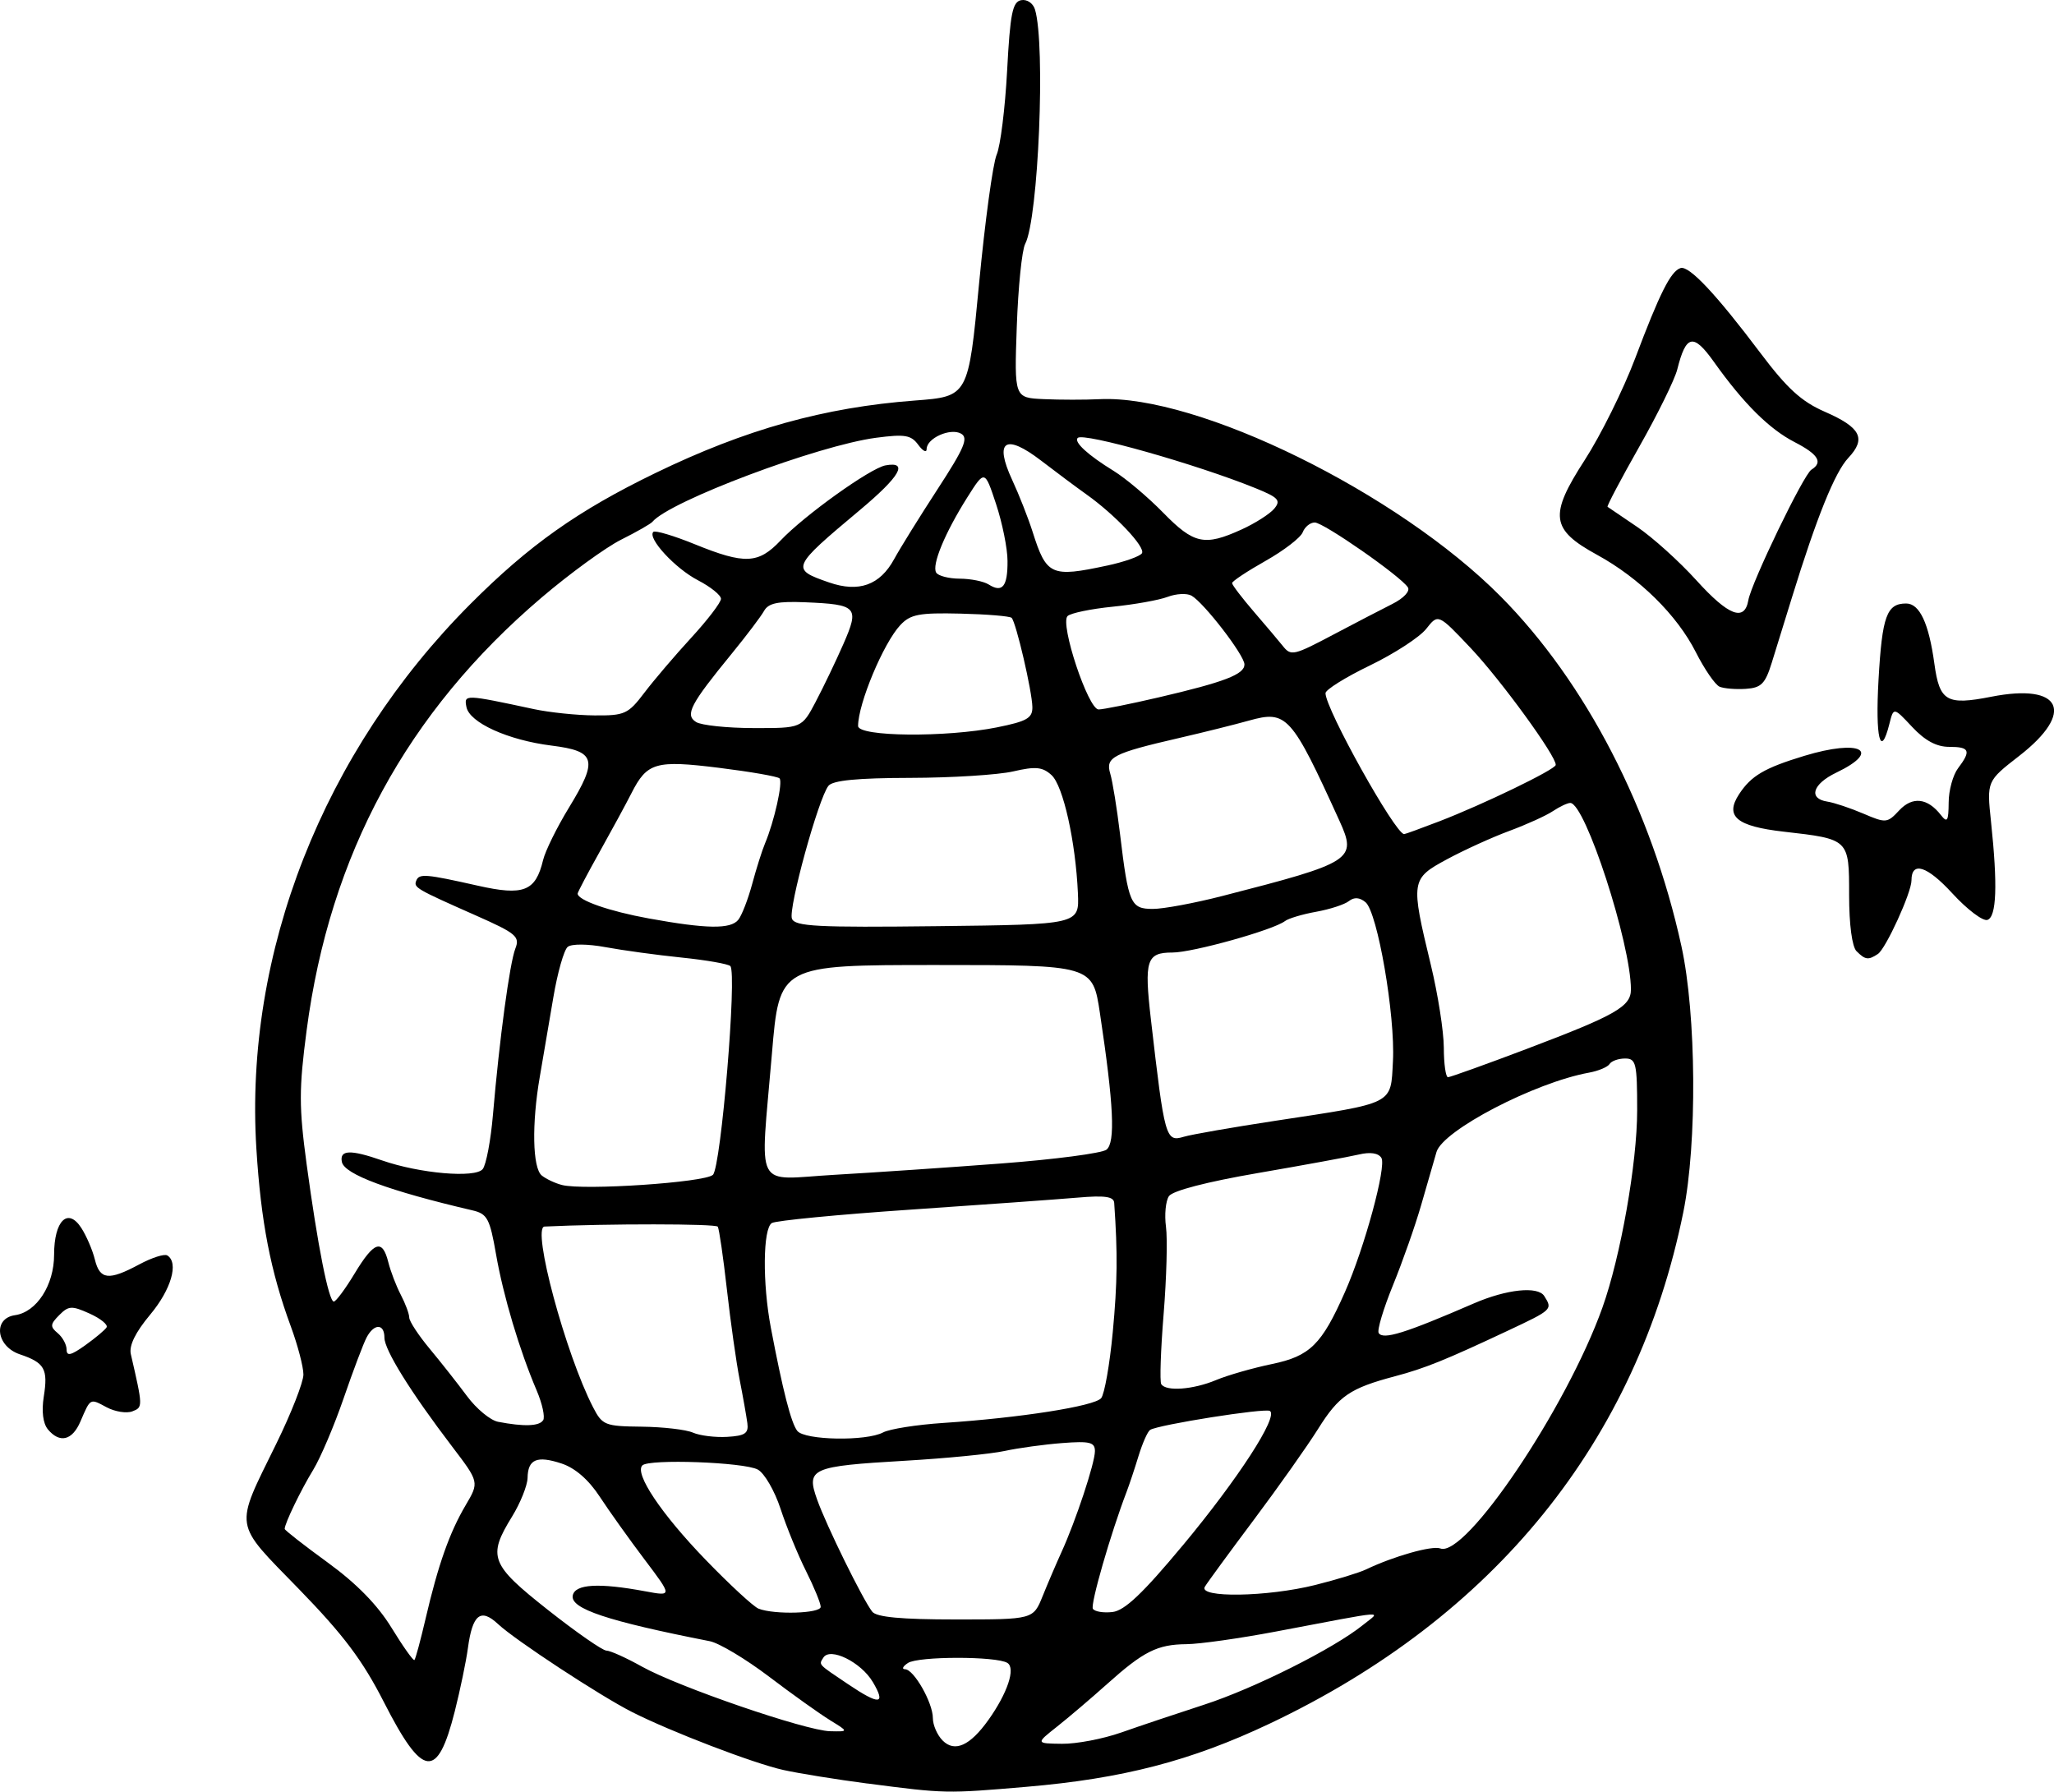 <?xml version="1.0" encoding="UTF-8" standalone="no"?>
<!-- Created with Inkscape (http://www.inkscape.org/) -->

<svg
   width="91.003mm"
   height="79.375mm"
   viewBox="0 0 91.003 79.375"
   version="1.1"
   id="svg1"
   xml:space="preserve"
   inkscape:version="1.3.2 (091e20e, 2023-11-25, custom)"
   sodipodi:docname="dibujo.svg"
   xmlns:inkscape="http://www.inkscape.org/namespaces/inkscape"
   xmlns:sodipodi="http://sodipodi.sourceforge.net/DTD/sodipodi-0.dtd"
   xmlns="http://www.w3.org/2000/svg"
   xmlns:svg="http://www.w3.org/2000/svg"><sodipodi:namedview
     id="namedview1"
     pagecolor="#ffffff"
     bordercolor="#000000"
     borderopacity="0.25"
     inkscape:showpageshadow="2"
     inkscape:pageopacity="0.0"
     inkscape:pagecheckerboard="0"
     inkscape:deskcolor="#d1d1d1"
     inkscape:document-units="mm"
     inkscape:zoom="0.3833113"
     inkscape:cx="7032.1433"
     inkscape:cy="2090.9897"
     inkscape:window-width="2560"
     inkscape:window-height="1494"
     inkscape:window-x="-11"
     inkscape:window-y="-11"
     inkscape:window-maximized="1"
     inkscape:current-layer="layer1" /><defs
     id="defs1" /><g
     inkscape:label="Capa 1"
     inkscape:groupmode="layer"
     id="layer1"
     transform="translate(-2126.232,-428.199)"><path
       style="fill:#000000;stroke-width:1.044"
       d="m 2164.664,507.215 c -1.367,-0.179 -3.045,-0.449 -3.728,-0.601 -1.322,-0.294 -4.976,-1.694 -6.697,-2.565 -1.42,-0.719 -5.177,-3.185 -5.94,-3.898 -0.771,-0.721 -1.134,-0.432 -1.336,1.062 -0.08,0.594 -0.343,1.857 -0.583,2.807 -0.772,3.049 -1.419,2.963 -3.14,-0.413 -0.945,-1.854 -1.79,-2.977 -3.765,-5.008 -2.932,-3.014 -2.871,-2.625 -1.002,-6.438 0.661,-1.348 1.202,-2.728 1.202,-3.066 0,-0.339 -0.251,-1.297 -0.558,-2.131 -0.899,-2.439 -1.324,-4.634 -1.526,-7.871 -0.542,-8.687 2.96,-17.598 9.484,-24.136 2.605,-2.611 4.76,-4.136 8.202,-5.804 3.987,-1.933 7.469,-2.906 11.485,-3.209 2.373,-0.179 2.373,-0.179 2.849,-5.189 0.262,-2.756 0.613,-5.321 0.778,-5.701 0.166,-0.38 0.375,-2.056 0.464,-3.725 0.135,-2.531 0.238,-3.049 0.622,-3.122 0.256,-0.049 0.527,0.133 0.612,0.411 0.474,1.556 0.153,9.264 -0.434,10.387 -0.144,0.275 -0.311,1.921 -0.372,3.659 -0.111,3.159 -0.111,3.159 1.192,3.218 0.717,0.033 1.83,0.034 2.474,0.002 4.351,-0.213 13.222,4.15 17.773,8.74 3.771,3.803 6.686,9.444 8.009,15.498 0.661,3.024 0.701,8.724 0.084,11.775 -2.056,10.149 -8.364,17.946 -18.338,22.669 -3.476,1.646 -6.502,2.431 -10.769,2.795 -3.557,0.304 -3.593,0.303 -7.042,-0.148 z m 5.358,-2.814 c 0.849,-1.193 1.217,-2.298 0.842,-2.53 -0.488,-0.302 -3.946,-0.299 -4.405,0.003 -0.228,0.15 -0.286,0.274 -0.129,0.277 0.392,0.006 1.233,1.483 1.233,2.167 0,0.307 0.195,0.754 0.433,0.992 0.536,0.536 1.213,0.231 2.026,-0.91 z m 5.884,0.554 c 0.803,-0.283 2.457,-0.838 3.675,-1.233 2.23,-0.724 5.756,-2.493 7.036,-3.53 0.796,-0.645 1.266,-0.68 -3.866,0.291 -1.595,0.302 -3.374,0.553 -3.953,0.558 -1.293,0.012 -1.902,0.318 -3.526,1.774 -0.697,0.624 -1.691,1.47 -2.209,1.88 -0.943,0.745 -0.943,0.745 0.221,0.759 0.64,0.008 1.82,-0.217 2.623,-0.5 z m -12.899,-0.547 c -0.456,-0.279 -1.672,-1.147 -2.704,-1.93 -1.031,-0.782 -2.212,-1.488 -2.623,-1.569 -4.544,-0.892 -6.188,-1.441 -6.072,-2.025 0.101,-0.508 1.153,-0.569 3.212,-0.186 1.202,0.223 1.202,0.223 -0.027,-1.404 -0.676,-0.895 -1.571,-2.15 -1.99,-2.789 -0.493,-0.752 -1.089,-1.27 -1.693,-1.469 -1.093,-0.361 -1.492,-0.189 -1.504,0.645 -0.01,0.333 -0.315,1.102 -0.689,1.71 -1.093,1.774 -0.96,2.119 1.595,4.135 1.253,0.989 2.418,1.798 2.588,1.8 0.171,10e-4 0.878,0.32 1.572,0.708 1.61,0.9 7.248,2.836 8.335,2.863 0.828,0.02 0.828,0.02 0,-0.487 z m 1.894,-1.692 c -0.521,-0.881 -1.895,-1.557 -2.191,-1.078 -0.202,0.327 -0.263,0.262 1.096,1.176 1.396,0.939 1.693,0.913 1.096,-0.098 z m -19.812,-2.81 c 0.557,-2.389 1.059,-3.81 1.774,-5.022 0.602,-1.021 0.602,-1.021 -0.601,-2.601 -1.841,-2.417 -2.998,-4.278 -2.998,-4.822 0,-0.63 -0.457,-0.636 -0.789,-0.009 -0.141,0.266 -0.599,1.477 -1.017,2.692 -0.418,1.215 -1.026,2.644 -1.351,3.176 -0.548,0.896 -1.262,2.375 -1.262,2.614 0,0.057 0.858,0.727 1.906,1.489 1.279,0.93 2.21,1.882 2.83,2.894 0.508,0.829 0.964,1.471 1.012,1.426 0.048,-0.045 0.271,-0.872 0.496,-1.836 z m 27.338,-0.995 c 0.23,-0.57 0.605,-1.446 0.834,-1.948 0.633,-1.385 1.482,-3.948 1.482,-4.475 0,-0.395 -0.227,-0.451 -1.45,-0.357 -0.797,0.061 -1.947,0.219 -2.554,0.351 -0.608,0.132 -2.596,0.327 -4.418,0.433 -4.157,0.243 -4.377,0.34 -3.887,1.718 0.407,1.146 2.021,4.429 2.442,4.968 0.19,0.243 1.284,0.345 3.702,0.345 3.432,0 3.432,0 3.849,-1.036 z m -9.834,0.474 c 0,-0.157 -0.293,-0.871 -0.652,-1.588 -0.359,-0.716 -0.866,-1.956 -1.127,-2.755 -0.262,-0.799 -0.716,-1.581 -1.01,-1.738 -0.612,-0.327 -4.817,-0.479 -5.112,-0.184 -0.36,0.36 0.841,2.152 2.8,4.179 1.067,1.104 2.123,2.079 2.347,2.168 0.706,0.277 2.755,0.216 2.755,-0.082 z m 16.041,-2.718 c 2.457,-2.954 4.249,-5.719 3.861,-5.959 -0.221,-0.137 -4.932,0.608 -5.305,0.839 -0.109,0.067 -0.34,0.587 -0.514,1.154 -0.173,0.567 -0.411,1.28 -0.527,1.584 -0.709,1.852 -1.615,4.995 -1.496,5.188 0.077,0.125 0.469,0.19 0.869,0.143 0.539,-0.063 1.345,-0.827 3.111,-2.95 z m 5.872,1.751 c 0.933,-0.233 1.945,-0.543 2.249,-0.688 1.218,-0.584 2.931,-1.068 3.29,-0.93 1.115,0.428 5.587,-6.213 7.179,-10.66 0.81,-2.264 1.543,-6.417 1.543,-8.748 0,-2.09 -0.048,-2.298 -0.536,-2.298 -0.295,0 -0.604,0.11 -0.687,0.244 -0.083,0.134 -0.494,0.307 -0.914,0.383 -2.402,0.437 -6.473,2.555 -6.754,3.515 -0.111,0.38 -0.416,1.436 -0.678,2.347 -0.262,0.911 -0.824,2.51 -1.249,3.552 -0.425,1.042 -0.711,1.996 -0.634,2.12 0.194,0.314 1.165,0.012 4.219,-1.312 1.449,-0.628 2.833,-0.773 3.116,-0.327 0.377,0.596 0.365,0.607 -1.613,1.537 -2.773,1.303 -3.671,1.666 -4.994,2.017 -2.002,0.532 -2.492,0.866 -3.41,2.33 -0.485,0.773 -1.767,2.586 -2.848,4.029 -1.081,1.443 -2.059,2.779 -2.172,2.968 -0.301,0.502 2.765,0.453 4.895,-0.079 z m -25.162,-7.17 c -0.041,-0.304 -0.194,-1.174 -0.343,-1.933 -0.148,-0.759 -0.402,-2.553 -0.563,-3.986 -0.162,-1.433 -0.344,-2.685 -0.404,-2.784 -0.082,-0.134 -4.894,-0.138 -7.677,-0.006 -0.579,0.027 0.935,5.655 2.155,8.014 0.407,0.787 0.525,0.834 2.149,0.852 0.945,0.011 1.967,0.129 2.271,0.263 0.304,0.134 0.987,0.219 1.519,0.188 0.792,-0.046 0.953,-0.156 0.893,-0.608 z m 6.014,0.412 c 0.286,-0.153 1.49,-0.343 2.674,-0.421 3.399,-0.225 6.693,-0.742 6.987,-1.097 0.148,-0.179 0.38,-1.495 0.514,-2.923 0.207,-2.208 0.221,-3.47 0.064,-5.729 -0.02,-0.28 -0.411,-0.337 -1.614,-0.233 -0.873,0.075 -4.208,0.315 -7.411,0.533 -3.203,0.218 -5.968,0.485 -6.144,0.594 -0.396,0.244 -0.418,2.666 -0.043,4.639 0.529,2.785 0.899,4.226 1.172,4.57 0.331,0.416 3.058,0.464 3.801,0.067 z m -15.061,-0.538 c 0.09,-0.145 -0.039,-0.735 -0.284,-1.312 -0.764,-1.789 -1.482,-4.194 -1.804,-6.043 -0.275,-1.581 -0.388,-1.792 -1.04,-1.944 -3.705,-0.865 -5.679,-1.596 -5.79,-2.146 -0.109,-0.539 0.376,-0.557 1.78,-0.068 1.666,0.58 4.129,0.793 4.459,0.385 0.153,-0.189 0.358,-1.276 0.455,-2.415 0.285,-3.334 0.742,-6.719 0.992,-7.355 0.209,-0.532 0.038,-0.676 -1.75,-1.467 -2.666,-1.18 -2.762,-1.237 -2.64,-1.543 0.128,-0.321 0.415,-0.297 2.729,0.224 2.031,0.458 2.557,0.252 2.889,-1.132 0.097,-0.406 0.614,-1.455 1.149,-2.331 1.297,-2.124 1.191,-2.498 -0.774,-2.744 -1.93,-0.241 -3.637,-1.016 -3.771,-1.711 -0.109,-0.564 -0.084,-0.563 2.993,0.096 0.683,0.146 1.89,0.272 2.681,0.278 1.339,0.011 1.491,-0.058 2.209,-1.004 0.424,-0.559 1.361,-1.658 2.083,-2.443 0.721,-0.785 1.312,-1.558 1.312,-1.719 0,-0.16 -0.459,-0.53 -1.02,-0.821 -1.01,-0.524 -2.251,-1.869 -1.977,-2.143 0.078,-0.078 0.906,0.168 1.84,0.548 2.212,0.899 2.813,0.872 3.797,-0.167 1.053,-1.112 3.976,-3.205 4.648,-3.328 1.037,-0.19 0.652,0.484 -1.129,1.975 -3.055,2.558 -3.081,2.619 -1.37,3.211 1.32,0.457 2.255,0.121 2.885,-1.036 0.26,-0.477 1.125,-1.871 1.923,-3.097 1.188,-1.826 1.377,-2.271 1.039,-2.46 -0.475,-0.266 -1.524,0.204 -1.524,0.684 0,0.176 -0.167,0.09 -0.372,-0.189 -0.316,-0.433 -0.593,-0.479 -1.864,-0.312 -2.574,0.338 -9.149,2.809 -9.915,3.725 -0.076,0.091 -0.7,0.447 -1.386,0.791 -0.686,0.344 -2.274,1.5 -3.528,2.568 -5.958,5.073 -9.383,11.386 -10.406,19.179 -0.34,2.588 -0.34,3.385 0,5.911 0.486,3.601 0.98,6.095 1.206,6.095 0.094,0 0.509,-0.559 0.922,-1.243 0.862,-1.427 1.229,-1.55 1.492,-0.502 0.102,0.408 0.352,1.06 0.556,1.45 0.203,0.39 0.371,0.842 0.372,1.004 9e-4,0.163 0.408,0.784 0.905,1.381 0.497,0.597 1.242,1.543 1.656,2.101 0.414,0.559 1.032,1.07 1.374,1.136 1.146,0.221 1.831,0.197 1.995,-0.069 z m 29.813,-1.782 c 0.512,-0.214 1.624,-0.533 2.471,-0.709 1.692,-0.351 2.209,-0.861 3.239,-3.19 0.868,-1.962 1.848,-5.568 1.615,-5.944 -0.133,-0.215 -0.492,-0.269 -0.997,-0.15 -0.434,0.103 -2.446,0.472 -4.472,0.821 -2.266,0.39 -3.784,0.784 -3.945,1.025 -0.144,0.215 -0.202,0.826 -0.13,1.357 0.072,0.532 0.025,2.27 -0.104,3.863 -0.13,1.593 -0.177,2.991 -0.106,3.107 0.206,0.334 1.413,0.245 2.427,-0.179 z m -22.292,-9.092 c 0.359,-0.346 1.076,-8.945 0.771,-9.249 -0.095,-0.095 -1.066,-0.265 -2.158,-0.377 -1.092,-0.112 -2.606,-0.319 -3.366,-0.46 -0.797,-0.148 -1.508,-0.153 -1.681,-0.013 -0.165,0.134 -0.452,1.146 -0.638,2.249 -0.186,1.103 -0.454,2.679 -0.597,3.501 -0.362,2.086 -0.324,4.045 0.086,4.378 0.19,0.154 0.594,0.344 0.897,0.421 0.971,0.248 6.335,-0.113 6.685,-0.45 z m 12.783,-0.504 c 2.354,-0.178 4.447,-0.453 4.652,-0.61 0.403,-0.31 0.323,-1.988 -0.287,-6.042 -0.322,-2.14 -0.322,-2.14 -7.263,-2.14 -6.941,0 -6.941,0 -7.271,3.935 -0.521,6.2 -0.85,5.567 2.783,5.359 1.709,-0.098 5.032,-0.323 7.387,-0.502 z m 12.15,-1.893 c 5.309,-0.806 5.092,-0.696 5.196,-2.638 0.107,-2.02 -0.683,-6.6 -1.214,-7.042 -0.263,-0.218 -0.504,-0.235 -0.737,-0.051 -0.19,0.151 -0.842,0.363 -1.45,0.473 -0.608,0.109 -1.229,0.295 -1.381,0.412 -0.51,0.394 -4.087,1.394 -4.987,1.394 -1.149,0 -1.258,0.337 -0.955,2.962 0.609,5.278 0.655,5.441 1.459,5.2 0.34,-0.102 2.171,-0.421 4.07,-0.71 z m 11.153,-3.194 c 3.912,-1.48 4.587,-1.865 4.587,-2.619 0,-2.035 -2.027,-8.266 -2.688,-8.266 -0.124,0 -0.471,0.164 -0.771,0.364 -0.3,0.2 -1.166,0.593 -1.925,0.874 -0.759,0.28 -2.002,0.845 -2.761,1.255 -1.609,0.868 -1.621,0.951 -0.719,4.687 0.312,1.291 0.57,2.937 0.574,3.659 0,0.721 0.086,1.312 0.183,1.312 0.097,0 1.681,-0.569 3.521,-1.265 z m -34.963,-5.707 c 0.155,-0.19 0.432,-0.904 0.617,-1.588 0.184,-0.683 0.44,-1.491 0.568,-1.795 0.411,-0.975 0.801,-2.725 0.643,-2.884 -0.085,-0.084 -1.287,-0.294 -2.672,-0.466 -2.817,-0.35 -3.195,-0.241 -3.887,1.121 -0.237,0.467 -0.871,1.635 -1.408,2.596 -0.538,0.961 -0.977,1.796 -0.977,1.854 0,0.294 1.402,0.783 3.152,1.101 2.565,0.466 3.622,0.482 3.965,0.06 z m 15.049,-1.174 c -0.104,-2.309 -0.655,-4.772 -1.171,-5.239 -0.401,-0.363 -0.703,-0.392 -1.698,-0.162 -0.666,0.153 -2.717,0.282 -4.559,0.286 -2.341,0.005 -3.432,0.111 -3.625,0.352 -0.445,0.557 -1.788,5.443 -1.618,5.886 0.132,0.344 1.118,0.395 6.444,0.332 6.289,-0.074 6.289,-0.074 6.226,-1.455 z m 6.395,0.119 c 5.794,-1.487 5.978,-1.605 5.191,-3.334 -2.13,-4.681 -2.333,-4.906 -4.011,-4.437 -0.639,0.179 -2.031,0.526 -3.094,0.771 -2.93,0.676 -3.269,0.851 -3.05,1.574 0.102,0.337 0.298,1.545 0.435,2.684 0.372,3.095 0.468,3.314 1.455,3.314 0.466,0 1.849,-0.257 3.074,-0.572 z m 9.604,-3.304 c 1.955,-0.752 5.149,-2.297 5.17,-2.502 0.039,-0.371 -2.43,-3.765 -3.769,-5.181 -1.439,-1.522 -1.439,-1.522 -1.968,-0.85 -0.291,0.37 -1.414,1.1 -2.496,1.623 -1.082,0.523 -1.967,1.075 -1.967,1.228 0,0.7 3.094,6.244 3.484,6.244 0.047,0 0.742,-0.253 1.545,-0.562 z m -19.572,-4.171 c 1.315,-0.264 1.563,-0.407 1.555,-0.897 -0.011,-0.697 -0.723,-3.755 -0.919,-3.951 -0.076,-0.076 -1.098,-0.16 -2.273,-0.188 -1.829,-0.043 -2.211,0.03 -2.661,0.51 -0.745,0.796 -1.869,3.483 -1.869,4.468 0,0.478 3.895,0.515 6.167,0.059 z m -8.043,-1.135 c 0.341,-0.645 0.892,-1.795 1.225,-2.554 0.718,-1.64 0.615,-1.753 -1.686,-1.849 -1.218,-0.051 -1.635,0.036 -1.829,0.383 -0.138,0.247 -0.78,1.095 -1.425,1.885 -1.847,2.258 -2.087,2.717 -1.588,3.036 0.228,0.146 1.375,0.267 2.549,0.269 2.135,0.004 2.135,0.004 2.755,-1.169 z m 15.195,-0.19 c 2.919,-0.681 3.803,-1.02 3.799,-1.46 0,-0.407 -1.797,-2.736 -2.345,-3.046 -0.203,-0.115 -0.679,-0.091 -1.056,0.052 -0.378,0.144 -1.475,0.34 -2.438,0.437 -0.963,0.097 -1.863,0.283 -1.998,0.415 -0.349,0.339 0.914,4.137 1.375,4.137 0.203,0 1.401,-0.241 2.663,-0.535 z m 7.814,-2.821 c 0.907,-0.479 2.047,-1.071 2.534,-1.316 0.509,-0.256 0.802,-0.571 0.69,-0.74 -0.329,-0.501 -3.734,-2.871 -4.124,-2.871 -0.202,0 -0.442,0.195 -0.533,0.432 -0.091,0.238 -0.833,0.809 -1.648,1.269 -0.815,0.46 -1.482,0.903 -1.482,0.984 0,0.081 0.441,0.659 0.98,1.285 0.539,0.626 1.103,1.293 1.254,1.483 0.378,0.478 0.468,0.458 2.33,-0.526 z m -14.512,-3.218 c 0,-0.561 -0.234,-1.7 -0.509,-2.531 -0.501,-1.512 -0.501,-1.512 -1.27,-0.295 -0.996,1.578 -1.587,3.006 -1.381,3.338 0.09,0.145 0.56,0.266 1.044,0.268 0.485,0.002 1.062,0.118 1.282,0.258 0.606,0.383 0.842,0.089 0.834,-1.038 z m 4.41,0.201 c 0.766,-0.164 1.461,-0.411 1.546,-0.548 0.166,-0.268 -1.189,-1.703 -2.458,-2.605 -0.427,-0.304 -1.33,-0.976 -2.006,-1.495 -1.593,-1.222 -2.094,-0.888 -1.284,0.856 0.304,0.655 0.71,1.688 0.903,2.295 0.614,1.936 0.817,2.029 3.299,1.496 z m 5.953,-1.597 c 0.607,-0.276 1.263,-0.694 1.456,-0.928 0.302,-0.365 0.184,-0.493 -0.828,-0.904 -2.628,-1.066 -7.63,-2.48 -7.882,-2.228 -0.18,0.18 0.45,0.759 1.593,1.461 0.531,0.327 1.52,1.161 2.197,1.854 1.356,1.387 1.828,1.489 3.463,0.745 z m -52.881,39.862 c -0.216,-0.261 -0.284,-0.801 -0.181,-1.45 0.195,-1.227 0.039,-1.502 -1.061,-1.873 -1.051,-0.354 -1.203,-1.593 -0.213,-1.734 0.958,-0.136 1.731,-1.332 1.731,-2.677 0,-1.51 0.609,-2.11 1.205,-1.189 0.228,0.352 0.498,0.982 0.601,1.399 0.221,0.901 0.612,0.944 1.967,0.218 0.555,-0.298 1.114,-0.477 1.242,-0.398 0.518,0.32 0.175,1.507 -0.757,2.622 -0.656,0.785 -0.945,1.375 -0.858,1.752 0.538,2.336 0.538,2.353 0.067,2.534 -0.257,0.098 -0.769,0.017 -1.138,-0.18 -0.748,-0.4 -0.711,-0.42 -1.163,0.631 -0.362,0.843 -0.919,0.976 -1.444,0.344 z m 2.601,-4.517 c 0.072,-0.117 -0.266,-0.392 -0.751,-0.611 -0.792,-0.357 -0.93,-0.35 -1.347,0.069 -0.401,0.403 -0.41,0.513 -0.069,0.796 0.218,0.181 0.396,0.508 0.396,0.728 0,0.307 0.19,0.264 0.82,-0.185 0.451,-0.321 0.879,-0.68 0.951,-0.796 z m 77.535,-16.661 c -0.201,-0.201 -0.331,-1.18 -0.331,-2.492 0,-2.484 0.01,-2.477 -2.899,-2.808 -2.092,-0.238 -2.618,-0.68 -1.976,-1.66 0.536,-0.818 1.121,-1.161 2.888,-1.698 2.484,-0.754 3.464,-0.238 1.415,0.745 -1.048,0.503 -1.247,1.149 -0.394,1.281 0.304,0.047 1.021,0.287 1.595,0.532 1.002,0.429 1.063,0.423 1.59,-0.142 0.586,-0.629 1.254,-0.555 1.847,0.205 0.282,0.362 0.338,0.274 0.345,-0.551 0,-0.54 0.191,-1.224 0.414,-1.519 0.59,-0.78 0.519,-0.95 -0.392,-0.95 -0.56,0 -1.072,-0.276 -1.638,-0.881 -0.824,-0.881 -0.824,-0.881 -1.01,-0.138 -0.395,1.573 -0.628,0.629 -0.482,-1.949 0.16,-2.826 0.362,-3.383 1.224,-3.383 0.596,0 1.005,0.873 1.251,2.67 0.229,1.667 0.544,1.849 2.519,1.461 3.123,-0.614 3.735,0.681 1.239,2.621 -1.439,1.118 -1.439,1.118 -1.249,2.913 0.298,2.82 0.247,4.215 -0.159,4.353 -0.199,0.068 -0.902,-0.464 -1.56,-1.182 -1.117,-1.216 -1.805,-1.432 -1.805,-0.567 0,0.539 -1.136,3.025 -1.489,3.259 -0.422,0.28 -0.559,0.262 -0.941,-0.12 z m -6.069,-11.722 c -0.195,-0.082 -0.669,-0.771 -1.054,-1.531 -0.833,-1.644 -2.499,-3.286 -4.373,-4.311 -2.055,-1.123 -2.136,-1.745 -0.552,-4.195 0.708,-1.095 1.716,-3.127 2.24,-4.516 1.085,-2.879 1.572,-3.849 2.005,-3.993 0.377,-0.126 1.568,1.139 3.54,3.759 1.185,1.574 1.819,2.153 2.854,2.605 1.598,0.698 1.848,1.188 1.042,2.046 -0.594,0.632 -1.397,2.62 -2.494,6.174 -0.305,0.987 -0.708,2.292 -0.897,2.899 -0.29,0.935 -0.466,1.113 -1.15,1.158 -0.444,0.029 -0.966,-0.013 -1.161,-0.095 z m 1.272,-3.828 c 0.14,-0.79 2.449,-5.574 2.795,-5.787 0.524,-0.324 0.307,-0.68 -0.745,-1.222 -1.124,-0.579 -2.261,-1.71 -3.574,-3.554 -0.912,-1.28 -1.236,-1.214 -1.624,0.335 -0.112,0.446 -0.869,1.987 -1.683,3.423 -0.814,1.437 -1.446,2.635 -1.406,2.663 0.04,0.028 0.632,0.43 1.315,0.892 0.683,0.463 1.864,1.527 2.623,2.366 1.421,1.57 2.13,1.842 2.3,0.883 z"
       id="path3-4-6"
       sodipodi:nodetypes="csssssssssssssssssssssscsssssccssscssssssssssscssssssssscsscsssssssssssssssssssssssssssssssssssssssssssssssssssssssssssssssssssssssssssssssssssssssssssscssssssssssssssssssssssssssssssssssssscssssssssccsssssssssssssssssssssssssssssssssssssssssssssssscsssssssssssssssscssssssssssssssssssssssssssssssssssssssssssssssssssssssssssscsssssssssssssssssssssssssssssssssssssssssssssssssscsssssssssssssssssssssssssssssssssssssss" /></g></svg>
